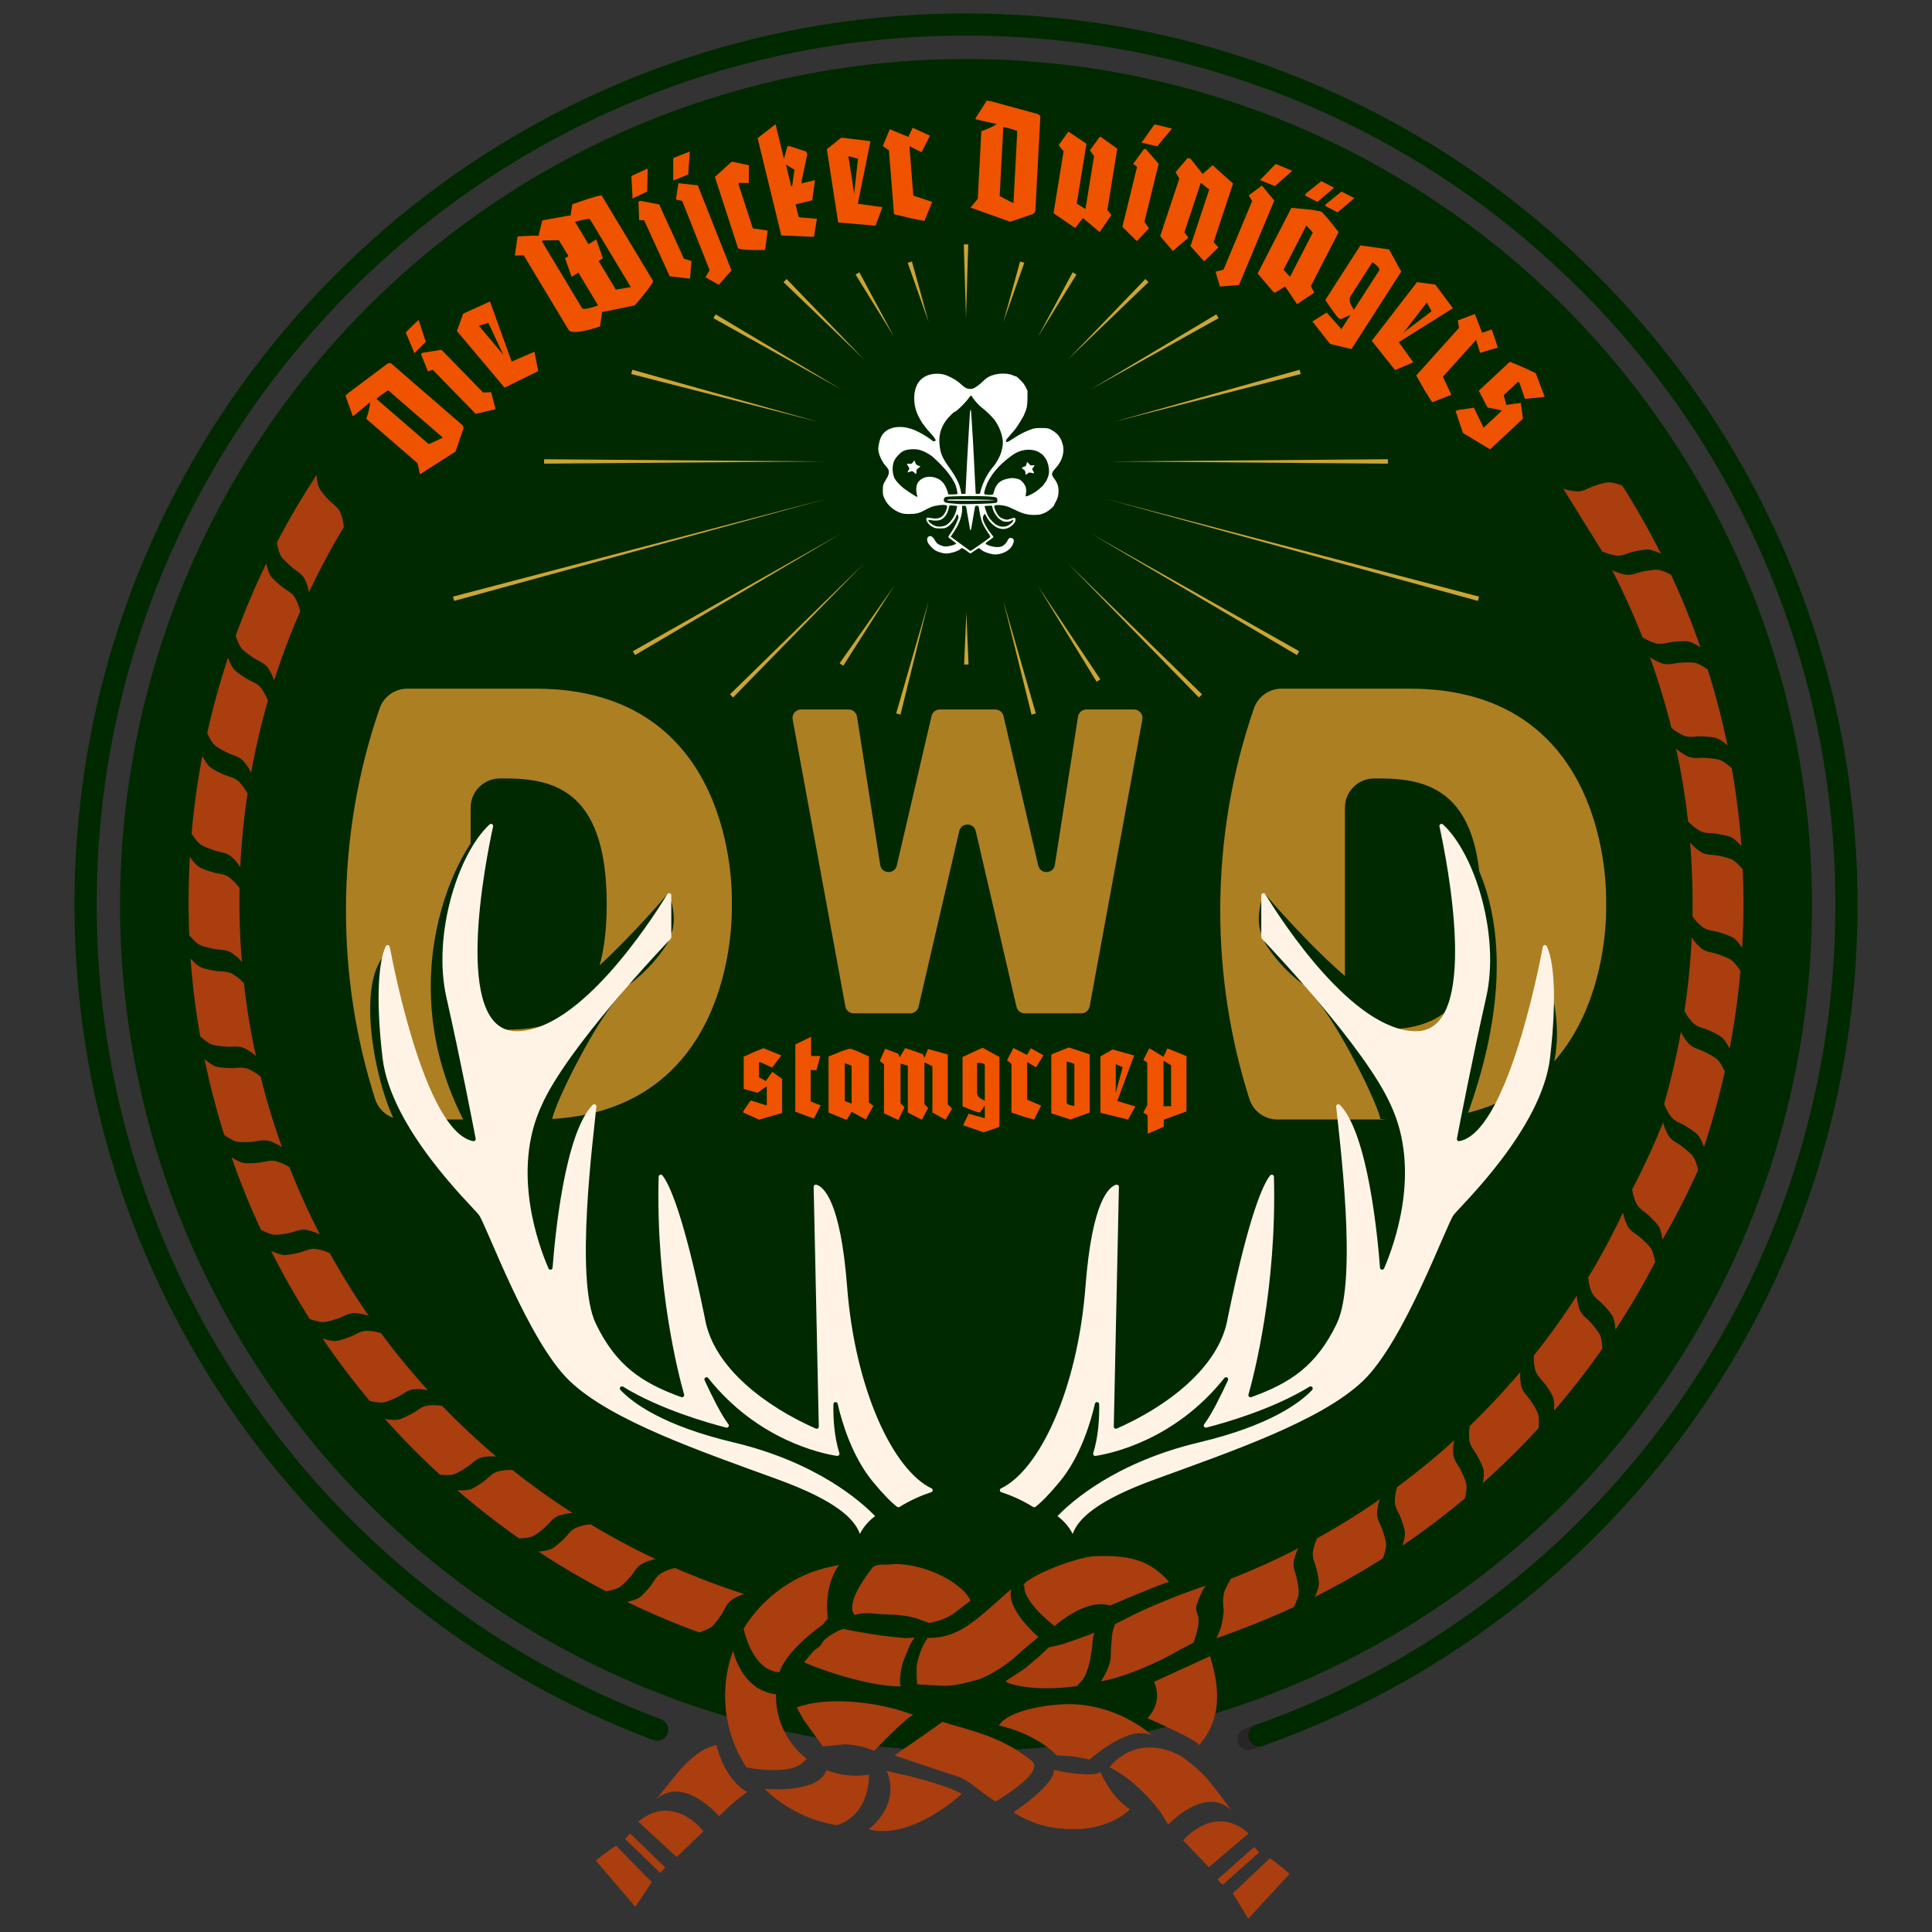 <?xml version="1.0" encoding="utf-8"?>
<!-- Generator: Adobe Illustrator 27.5.0, SVG Export Plug-In . SVG Version: 6.00 Build 0)  -->
<svg version="1.1" id="Laag_1" xmlns="http://www.w3.org/2000/svg" xmlns:xlink="http://www.w3.org/1999/xlink" x="0px" y="0px"
	 viewBox="0 0 870.87 870.87" style="enable-background:new 0 0 870.87 870.87;" xml:space="preserve">
<rect x="0" y="0" width="870.87" height="870.87" fill="#333333" stroke="none"/>
<style type="text/css">
	.st0{fill:#002900;}
	.st1{fill:#292425;}
	.st2{fill:#AA3E0E;}
	.st3{fill:#CDA435;}
	.st4{fill:#AD7F23;}
	.st5{fill:#FFFFFF;}
	.st6{fill:#EF5300;}
	.st7{fill:#FFF3E6;}
</style>
<g>
	<g>
		<circle class="st0" cx="435.44" cy="407.92" r="381.34"/>
	</g>
	<g>
		<path class="st1" d="M562.84,788.9c-2.08,0-4.03-1.31-4.74-3.4c-0.88-2.62,0.52-5.45,3.13-6.34c1.59-0.54,3.17-1.09,4.75-1.64
			c2.6-0.92,5.46,0.45,6.38,3.05c0.92,2.6-0.45,5.46-3.05,6.38c-1.62,0.57-3.25,1.14-4.88,1.69
			C563.91,788.81,563.37,788.9,562.84,788.9z"/>
	</g>
	<g>
		<path class="st0" d="M567.65,787.23c-2.06,0-3.99-1.28-4.71-3.34c-0.92-2.6,0.45-5.46,3.05-6.38
			c37.67-13.31,73.01-32.29,105.05-56.44c31.7-23.89,59.52-52.33,82.7-84.54c48.13-66.89,73.57-145.94,73.57-228.62
			c0-52.9-10.36-104.22-30.79-152.53c-19.74-46.66-47.99-88.57-83.98-124.56s-77.9-64.25-124.56-83.98
			c-48.31-20.43-99.63-30.79-152.53-30.79S331.21,26.41,282.91,46.84c-46.66,19.74-88.57,47.99-124.56,83.98
			s-64.25,77.9-83.98,124.56c-20.43,48.31-30.79,99.63-30.79,152.53c0,81.39,24.71,159.42,71.47,225.68
			c45.73,64.8,108.99,113.7,182.94,141.4c2.59,0.97,3.9,3.85,2.93,6.44c-0.97,2.58-3.85,3.89-6.44,2.93
			c-75.84-28.41-140.71-78.55-187.6-145c-47.95-67.95-73.3-147.99-73.3-231.45c0-54.25,10.63-106.88,31.58-156.43
			c20.24-47.85,49.22-90.83,86.12-127.74c36.91-36.91,79.88-65.88,127.74-86.12C328.56,16.68,381.19,6.05,435.44,6.05
			s106.88,10.63,156.43,31.58c47.86,20.24,90.83,49.22,127.74,86.12c36.91,36.91,65.88,79.88,86.12,127.74
			c20.96,49.55,31.58,102.18,31.58,156.43c0,84.79-26.09,165.86-75.45,234.46c-23.76,33.03-52.29,62.19-84.8,86.68
			c-32.86,24.76-69.11,44.23-107.74,57.88C568.77,787.14,568.21,787.23,567.65,787.23z"/>
	</g>
	<g>
		<path class="st2" d="M435.82,660.85v0.13c-0.05-0.02-0.09-0.04-0.14-0.07C435.73,660.89,435.77,660.87,435.82,660.85z"/>
	</g>
	<g>
		<path class="st2" d="M435.68,660.91c-0.05,0.03-0.1,0.05-0.15,0.07v-0.13C435.58,660.87,435.63,660.9,435.68,660.91z"/>
	</g>
	<g>
		<path class="st2" d="M477.68,513.96h-0.06c-0.01-0.06-0.02-0.13-0.03-0.19L477.68,513.96z"/>
	</g>
	<g>
		<path class="st2" d="M478.44,451.23c-0.04,0-0.09,0-0.13,0"/>
	</g>
	<g>
		<path class="st2" d="M478.3,451.23l-0.11,0.49c0.01-0.16,0.03-0.33,0.04-0.49H478.3z"/>
	</g>
	<g>
		<line class="st2" x1="393.55" y1="451.23" x2="393.55" y2="451.23"/>
	</g>
	<g>
		<path class="st2" d="M198.62,664.76c0,0,3.96,0.41,6-0.23c1.73-0.54,4.68-2.4,6.49-3.66c1.66-1.13,3.22-3.12,5.98-3.9
			c0,0,3.4-0.8,6.57-0.44h0.01c-8.66-7.31-16.87-15.02-24.61-23.07l0.13,0.3c-3.13-0.66-6.59-0.18-6.59-0.18
			c-2.82,0.52-4.57,2.34-6.31,3.31c-1.92,1.08-5.04,2.67-6.81,3.03c-2.1,0.43-6-0.35-6-0.35l-0.02-0.02
			c7.81,8.77,16.1,17.2,24.88,25.23L198.62,664.76L198.62,664.76z"/>
	</g>
	<g>
		<path class="st2" d="M234.34,693.44c0,0,3.97-0.1,5.92-1c1.65-0.76,4.33-2.99,5.96-4.47c1.49-1.35,2.78-3.52,5.41-4.65
			c0,0,3.27-1.24,6.47-1.29l0,0c-9.54-6.13-18.68-12.7-27.41-19.67l0.16,0.29c-3.18-0.25-6.55,0.66-6.55,0.66
			c-2.73,0.89-4.21,2.92-5.83,4.13c-1.76,1.32-4.65,3.3-6.35,3.88c-2.03,0.71-6,0.44-6,0.44l-0.02-0.03
			c8.89,7.68,18.22,14.96,27.97,21.79L234.34,693.44L234.34,693.44z"/>
	</g>
	<g>
		<path class="st2" d="M273.5,717.23c0,0,3.92-0.62,5.74-1.77c1.53-0.96,3.9-3.53,5.33-5.21c1.28-1.55,2.28-3.86,4.74-5.32
			c0,0,3.09-1.66,6.24-2.13h0.01c-10.26-4.82-20.18-10.15-29.74-15.93l0.21,0.28c-3.2,0.16-6.43,1.5-6.43,1.5
			c-2.59,1.24-3.8,3.45-5.23,4.85c-1.58,1.55-4.18,3.87-5.8,4.69c-1.91,0.97-5.88,1.22-5.88,1.22l-0.03-0.03
			c9.82,6.46,20.02,12.45,30.57,17.96L273.5,717.23L273.5,717.23z"/>
	</g>
	<g>
		<path class="st2" d="M315.44,735.7c0,0,3.81-1.14,5.46-2.51c1.39-1.15,3.41-4.02,4.6-5.87c1.08-1.68,1.77-4.11,4.02-5.89
			c0,0,2.84-2.04,5.91-2.9c-10.8-3.46-21.33-7.44-31.57-11.92l0.25,0.24c-3.14,0.57-6.16,2.35-6.16,2.35
			c-2.41,1.55-3.32,3.91-4.56,5.48c-1.37,1.73-3.64,4.38-5.13,5.4c-1.78,1.21-5.67,1.99-5.67,1.99l-0.04-0.03
			c10.57,5.13,21.47,9.74,32.67,13.81L315.44,735.7L315.44,735.7z"/>
	</g>
	<g>
		<path class="st2" d="M583.29,724.15c0,0,1.88-3.49,2.08-5.63c0.16-1.8-0.42-5.23-0.9-7.38c-0.43-1.97-1.66-4.17-1.32-7.02
			c0,0,0.55-3.45,2.11-6.25c-10.08,5.2-20.34,9.83-30.75,13.89l0.34-0.01c-1.82,2.64-3.05,5.91-3.05,5.91
			c-0.69,3.24-0.57,4.81-0.29,7.22c0.25,2.18-0.53,5.73-0.86,7.5c-0.4,2.12-2.32,6.07-2.32,6.07c11.1-3.85,24.07-9.01,34.86-14.04
			L583.29,724.15L583.29,724.15z"/>
	</g>
	<g>
		<path class="st2" d="M623.47,702.12c0,0,1.41-3.71,1.33-5.85c-0.07-1.82-1.12-5.15-1.85-7.22c-0.68-1.89-2.2-3.9-2.24-6.76
			c0,0,0.11-3.5,1.28-6.48c-9.31,6.48-18.87,12.39-28.67,17.79l0.33-0.06c-1.45,2.86-1.89,6.31-1.89,6.31
			c-0.22,2.86,1.08,5.02,1.58,6.96c0.54,2.13,1.26,5.55,1.16,7.36c-0.11,2.14-1.88,5.7-1.88,5.7l-0.04,0.01
			c10.5-5.27,20.79-11.09,30.84-17.48L623.47,702.12L623.47,702.12z"/>
	</g>
	<g>
		<path class="st2" d="M660.43,675.07c0,0,0.92-3.86,0.56-5.98c-0.31-1.78-1.77-4.95-2.78-6.91c-0.92-1.78-2.67-3.59-3.1-6.44
			c0,0-0.35-3.47,0.43-6.57c-8.39,7.63-17.1,14.76-26.1,21.37l0.33-0.1c-1.07,3.02-1.05,6.51-1.05,6.51
			c0.15,2.86,1.73,4.83,2.46,6.69c0.82,2.05,1.99,5.35,2.11,7.15c0.17,2.13-1.12,5.9-1.12,5.9l-0.03,0.02
			c9.73-6.6,19.17-13.72,28.29-21.37V675.07L660.43,675.07z"/>
	</g>
	<g>
		<path class="st2" d="M693.53,643.41c0,0,0.41-3.95-0.22-6c-0.53-1.73-2.4-4.68-3.66-6.49c-1.13-1.64-3.12-3.21-3.89-5.96
			c0,0-0.81-3.4-0.45-6.57c-7.3,8.65-15.01,16.85-23.07,24.6l0.31-0.14c-0.67,3.12-0.19,6.58-0.19,6.58
			c0.52,2.82,2.33,4.56,3.32,6.31c1.07,1.93,2.65,5.03,3.03,6.8c0.45,2.1-0.34,5.99-0.34,5.99l-0.04,0.03
			c8.78-7.81,17.21-16.1,25.26-24.87L693.53,643.41L693.53,643.41z"/>
	</g>
	<g>
		<path class="st2" d="M722.23,607.71c0,0-0.11-3.97-1.01-5.93c-0.76-1.64-3.01-4.32-4.47-5.95c-1.35-1.47-3.52-2.77-4.66-5.41
			c0,0-1.23-3.27-1.3-6.46c-6.11,9.53-12.69,18.67-19.67,27.39l0.29-0.18c-0.25,3.19,0.67,6.57,0.67,6.57
			c0.88,2.71,2.92,4.21,4.12,5.81c1.32,1.77,3.29,4.65,3.88,6.36c0.72,2.02,0.45,5.99,0.45,5.99l-0.03,0.03
			c7.68-8.9,14.96-18.22,21.79-27.97L722.23,607.71L722.23,607.71z"/>
	</g>
	<g>
		<path class="st2" d="M746.01,568.57c0,0-0.63-3.93-1.77-5.73c-0.95-1.54-3.52-3.89-5.21-5.33c-1.53-1.28-3.84-2.29-5.31-4.75
			c0,0-1.64-3.07-2.12-6.23l0,0c-4.84,10.25-10.16,20.16-15.94,29.72l0.27-0.21c0.16,3.2,1.52,6.41,1.52,6.41
			c1.22,2.59,3.44,3.8,4.83,5.23c1.55,1.58,3.88,4.18,4.69,5.79c0.99,1.91,1.22,5.88,1.22,5.88l-0.02,0.03
			c6.46-9.8,12.46-20,17.95-30.57L746.01,568.57L746.01,568.57z"/>
	</g>
	<g>
		<path class="st2" d="M765.38,527.06c0,0-0.87-3.88-2.12-5.63c-1.05-1.47-3.75-3.69-5.52-5c-1.6-1.21-3.97-2.07-5.57-4.43
			c0,0-1.85-2.97-2.51-6.11c-4.19,10.52-8.94,20.74-14.14,30.62l0.25-0.22c0.35,3.17,1.89,6.3,1.89,6.3
			c1.38,2.51,3.66,3.59,5.15,4.94c1.64,1.5,4.11,3.95,5.02,5.51c1.08,1.86,1.56,5.8,1.56,5.8l-0.03,0.02
			c5.88-10.16,11.26-20.7,16.13-31.56L765.38,527.06L765.38,527.06z"/>
	</g>
	<g>
		<path class="st2" d="M777.33,482.7c0,0-1.61-3.63-3.2-5.09c-1.33-1.23-4.41-2.85-6.4-3.79c-1.82-0.87-4.32-1.22-6.38-3.22
			c0,0-2.4-2.54-3.66-5.48l0,0c-2.01,11.16-4.59,22.11-7.67,32.83l0.18-0.27c0.99,3.04,3.13,5.81,3.13,5.81
			c1.86,2.18,4.3,2.78,6.03,3.8c1.9,1.13,4.82,3.03,6.03,4.38c1.44,1.6,2.71,5.36,2.71,5.36l-0.03,0.05
			c3.7-11.16,6.86-22.54,9.44-34.18L777.33,482.7L777.33,482.7z"/>
	</g>
	<g>
		<path class="st2" d="M784.34,437.43c0,0-2.09-3.39-3.84-4.62c-1.48-1.05-4.75-2.24-6.86-2.92c-1.9-0.61-4.43-0.65-6.72-2.36
			c0,0-2.71-2.21-4.36-4.95c-0.53,11.32-1.66,22.52-3.33,33.56l0.16-0.29c1.37,2.88,3.86,5.34,3.86,5.34
			c2.13,1.92,4.64,2.19,6.48,2.98c2.02,0.87,5.17,2.38,6.54,3.55c1.62,1.41,3.39,4.98,3.39,4.98l-0.02,0.02
			c2.22-11.53,3.86-23.24,4.88-35.09L784.34,437.43L784.34,437.43z"/>
	</g>
	<g>
		<path class="st2" d="M785.36,391.65c0,0-2.51-3.08-4.41-4.09c-1.59-0.83-5-1.6-7.18-1.99c-1.99-0.36-4.48-0.06-6.99-1.45
			c0,0-2.97-1.85-4.96-4.35c0.95,11.29,1.29,22.54,1.08,33.71l0.1-0.32c1.74,2.68,4.53,4.8,4.53,4.8c2.37,1.63,4.88,1.57,6.82,2.11
			c2.12,0.6,5.45,1.68,6.96,2.67c1.79,1.17,3.99,4.48,3.99,4.48l-0.01,0.04c0.69-11.73,0.77-23.56,0.26-35.44L785.36,391.65
			L785.36,391.65z"/>
	</g>
	<g>
		<path class="st2" d="M780.39,346.11c0,0-2.89-2.73-4.89-3.47c-1.7-0.63-5.17-0.93-7.39-1.04c-1.99-0.1-4.45,0.52-7.11-0.53
			c0,0-3.18-1.43-5.48-3.66c2.42,11.07,4.22,22.17,5.47,33.27l0.07-0.33c2.09,2.43,5.12,4.16,5.12,4.16
			c2.55,1.31,5.03,0.92,7.03,1.22c2.17,0.3,5.61,0.95,7.25,1.74c1.93,0.93,4.54,3.93,4.54,3.93l-0.01,0.04
			c-0.85-11.72-2.31-23.45-4.37-35.17L780.39,346.11L780.39,346.11z"/>
	</g>
	<g>
		<path class="st2" d="M769.52,301.63c0,0-3.22-2.34-5.31-2.81c-1.76-0.39-5.25-0.25-7.45-0.06c-2,0.16-4.33,1.1-7.13,0.39
			c0,0-3.33-1.01-5.91-2.92c3.84,10.67,7.1,21.44,9.78,32.28l0.02-0.33c2.38,2.14,5.61,3.46,5.61,3.46c2.7,0.96,5.12,0.25,7.12,0.28
			c2.2,0.03,5.7,0.22,7.41,0.78c2.04,0.67,5.02,3.29,5.02,3.29v0.05c-2.35-11.5-5.34-22.96-8.91-34.3L769.52,301.63L769.52,301.63z"
			/>
	</g>
	<g>
		<path class="st2" d="M752.94,258.93c0,0-3.49-1.89-5.63-2.09c-1.81-0.17-5.25,0.43-7.4,0.9c-1.96,0.42-4.16,1.66-7.02,1.32
			c0,0-3.44-0.56-6.24-2.11c5.19,10.07,9.82,20.32,13.89,30.73v-0.34c2.63,1.81,6.01,2.69,6.01,2.69c2.8,0.6,5.11-0.41,7.1-0.65
			c2.19-0.26,5.67-0.53,7.47-0.19c2.1,0.4,5.4,2.61,5.4,2.61v0.05c-3.85-11.1-8.28-22.06-13.32-32.85L752.94,258.93L752.94,258.93z"
			/>
	</g>
	<g>
		<path class="st2" d="M722.4,248.89l-0.06-0.34c2.85,1.46,6.32,1.89,6.32,1.89c2.85,0.22,5.01-1.08,6.95-1.57
			c2.15-0.55,5.56-1.27,7.37-1.16c2.15,0.12,5.7,1.88,5.7,1.88l0.01,0.04c-5.27-10.5-11.09-20.78-17.49-30.82l-0.27-0.05l0,0
			c0,0-3.71-1.42-5.85-1.33c-1.8,0.07-5.14,1.11-7.21,1.85c-1.9,0.68-3.93,2.18-6.78,2.23c0,0-3.5-0.1-6.48-1.28"/>
	</g>
	<g>
		<path class="st2" d="M124.86,244.88c0,0,0.63,3.92,1.77,5.74c0.97,1.53,3.54,3.89,5.21,5.32c1.53,1.3,3.84,2.29,5.32,4.76
			c0,0,1.65,3.08,2.12,6.23c4.83-10.25,10.15-20.16,15.94-29.72l-0.27,0.21c-0.16-3.19-1.52-6.41-1.52-6.41
			c-1.23-2.58-3.43-3.8-4.85-5.24c-1.53-1.57-3.86-4.17-4.68-5.79c-0.97-1.92-1.22-5.88-1.22-5.88l0.03-0.03
			c-6.45,9.81-12.46,20-17.95,30.56L124.86,244.88L124.86,244.88z"/>
	</g>
	<g>
		<path class="st2" d="M106.38,286.79c0,0,1.13,3.81,2.51,5.45c1.16,1.39,4.02,3.4,5.86,4.6c1.69,1.08,4.12,1.77,5.89,4.01
			c0,0,2.05,2.84,2.92,5.91c3.45-10.79,7.44-21.32,11.91-31.55l-0.23,0.25c-0.57-3.15-2.34-6.16-2.34-6.16
			c-1.56-2.41-3.91-3.32-5.49-4.56c-1.73-1.36-4.38-3.64-5.41-5.13c-1.21-1.77-1.97-5.67-1.97-5.67l0.02-0.03
			c-5.12,10.57-9.73,21.46-13.81,32.64L106.38,286.79L106.38,286.79z"/>
	</g>
	<g>
		<path class="st2" d="M93.54,330.74c0,0,1.61,3.63,3.2,5.09c1.33,1.22,4.42,2.85,6.42,3.79c1.81,0.85,4.31,1.21,6.36,3.21
			c0,0,2.4,2.54,3.67,5.48c2.01-11.15,4.58-22.11,7.69-32.83l-0.2,0.27c-0.99-3.04-3.13-5.8-3.13-5.8c-1.86-2.18-4.3-2.78-6.03-3.81
			c-1.89-1.13-4.82-3.04-6.02-4.39c-1.43-1.59-2.7-5.36-2.7-5.36l0.02-0.03c-3.69,11.15-6.85,22.54-9.43,34.16L93.54,330.74
			L93.54,330.74z"/>
	</g>
	<g>
		<path class="st2" d="M86.54,376c0,0,2.08,3.39,3.83,4.62c1.48,1.04,4.76,2.25,6.86,2.92c1.91,0.62,4.42,0.64,6.73,2.36
			c0,0,2.71,2.21,4.35,4.95c0.53-11.32,1.66-22.51,3.33-33.55l-0.15,0.3c-1.39-2.88-3.86-5.35-3.86-5.35
			c-2.14-1.92-4.63-2.19-6.49-2.98c-2.02-0.87-5.17-2.38-6.54-3.56c-1.64-1.4-3.38-4.96-3.38-4.96l0.01-0.05
			c-2.21,11.53-3.85,23.25-4.88,35.1L86.54,376L86.54,376z"/>
	</g>
	<g>
		<path class="st2" d="M85.52,421.78c0,0,2.5,3.09,4.4,4.08c1.6,0.84,5.01,1.6,7.19,2c1.97,0.36,4.48,0.06,6.98,1.46
			c0,0,2.97,1.83,4.96,4.33c-0.94-11.28-1.29-22.54-1.07-33.7l-0.12,0.31c-1.74-2.68-4.52-4.8-4.52-4.8
			c-2.37-1.62-4.88-1.56-6.82-2.11c-2.12-0.6-5.45-1.69-6.95-2.67c-1.79-1.18-4-4.48-4-4.48l0.02-0.04
			c-0.68,11.73-0.78,23.55-0.26,35.44L85.52,421.78L85.52,421.78z"/>
	</g>
	<g>
		<path class="st2" d="M90.48,467.3c0,0,2.89,2.73,4.89,3.48c1.7,0.62,5.18,0.94,7.38,1.05c2.01,0.1,4.46-0.52,7.11,0.53
			c0,0,3.19,1.45,5.5,3.66c-2.42-11.06-4.23-22.17-5.46-33.26l-0.09,0.32c-2.08-2.43-5.11-4.15-5.11-4.15
			c-2.55-1.3-5.05-0.92-7.03-1.21c-2.18-0.32-5.62-0.96-7.24-1.75c-1.94-0.93-4.55-3.92-4.55-3.92l0.01-0.04
			c0.85,11.71,2.3,23.45,4.36,35.17L90.48,467.3L90.48,467.3z"/>
	</g>
	<g>
		<path class="st2" d="M101.35,511.79c0,0,3.21,2.32,5.3,2.8c1.77,0.4,5.26,0.25,7.45,0.07c2.01-0.17,4.34-1.1,7.12-0.4
			c0,0,3.34,1.01,5.92,2.9c-3.84-10.65-7.09-21.42-9.76-32.27l-0.04,0.34c-2.37-2.14-5.61-3.46-5.61-3.46
			c-2.7-0.96-5.12-0.25-7.12-0.29c-2.21-0.02-5.7-0.21-7.42-0.78c-2.04-0.67-5.01-3.29-5.01-3.29v-0.06
			c2.37,11.51,5.34,22.95,8.92,34.3L101.35,511.79L101.35,511.79z"/>
	</g>
	<g>
		<path class="st2" d="M117.92,554.48c0,0,3.49,1.89,5.63,2.08c1.81,0.17,5.25-0.42,7.4-0.89c1.96-0.42,4.17-1.66,7.01-1.32
			c0,0,3.45,0.56,6.25,2.11c-5.2-10.07-9.82-20.32-13.89-30.72l0.01,0.33c-2.63-1.81-6.01-2.69-6.01-2.69
			c-2.81-0.6-5.11,0.42-7.11,0.65c-2.19,0.26-5.67,0.53-7.45,0.19c-2.11-0.39-5.41-2.61-5.41-2.61v-0.05
			c3.85,11.1,8.29,22.06,13.32,32.85L117.92,554.48L117.92,554.48z"/>
	</g>
	<g>
		<path class="st2" d="M139.93,594.64c0,0,3.72,1.41,5.86,1.32c1.8-0.07,5.14-1.1,7.21-1.85c1.89-0.68,3.91-2.18,6.78-2.23
			c0,0,3.49,0.11,6.46,1.28c-6.46-9.31-12.38-18.87-17.78-28.65l0.06,0.34c-2.86-1.46-6.32-1.89-6.32-1.89
			c-2.85-0.24-5.01,1.09-6.96,1.57c-2.13,0.55-5.55,1.26-7.36,1.17c-2.14-0.12-5.7-1.9-5.7-1.9l-0.02-0.04
			c5.28,10.5,11.1,20.79,17.49,30.83L139.93,594.64L139.93,594.64z"/>
	</g>
	<g>
		<path class="st2" d="M167,631.57c0,0,3.87,0.92,5.98,0.57c1.78-0.32,4.96-1.77,6.91-2.78c1.78-0.92,3.59-2.67,6.43-3.1
			c0,0,3.47-0.35,6.57,0.42c-7.62-8.37-14.75-17.09-21.37-26.07l0.1,0.31c-3.02-1.06-6.51-1.04-6.51-1.04
			c-2.86,0.13-4.83,1.71-6.69,2.46c-2.05,0.82-5.34,1.98-7.15,2.12c-2.14,0.15-5.9-1.13-5.9-1.13l-0.02-0.05
			c6.6,9.72,13.73,19.16,21.38,28.28H167L167,631.57z"/>
	</g>
	<g>
		<path class="st2" d="M277.66,831.93c-5.56,3.66-9.09,6.76-9.09,6.76l17.8,20.84l7.43-11.12L277.66,831.93L277.66,831.93z"/>
	</g>
	<g>
		<path class="st2" d="M287.69,821.14c16.15-13.26,29.38,4.33,29.38,4.33L305,837.08L287.69,821.14L287.69,821.14z"/>
	</g>
	<g>
		<path class="st2" d="M572.46,837.59c5.41,3.87,8.81,7.11,8.81,7.11l-18.59,20.13l-7-11.39L572.46,837.59L572.46,837.59z"/>
	</g>
	<g>
		<path class="st2" d="M562.84,826.43c-15.62-13.87-29.52,3.18-29.52,3.18l11.6,12.07L562.84,826.43L562.84,826.43z"/>
	</g>
	<g>
		<path class="st2" d="M532.64,791.71c-21.16-11.37-32.5,4.93-32.5,4.93c13.15,6.37,23.3,20.66,23.3,20.66l3.29,5.47l-0.22-0.22
			c0,0,16.53-17.87,28.44-6.66l0.1,0.06c-5-6.74-9.43-12.61-11.94-15.31C541.01,798.37,537.36,795.18,532.64,791.71L532.64,791.71z"
			/>
	</g>
	<g>
		<path class="st2" d="M540.41,786.8c12.85-14.57,7.36-31.89,5.06-40.27l-25.28,11.55c0.43,1.15,4.18,8.37-2.89,16.46
			C517.3,774.54,541.83,785.2,540.41,786.8L540.41,786.8z"/>
	</g>
	<g>
		<path class="st2" d="M391.93,799.9c-2.21,0.38-4.49,0.56-6.83,0.52c-4.4-0.1-8.62-0.97-12.5-2.49l-0.15,0.01
			c-3.38,10.76-27.9,8.41-27.9,8.41c8.71,8.37,20.45,14.66,33.05,16.42l-0.14-0.19c0,0,13.92-2.91,14.3-22.83L391.93,799.9
			L391.93,799.9z"/>
	</g>
	<g>
		<path class="st2" d="M491.16,793.16c0,0.14,17.04-15.86,27.87-10.97l-2.45-2.17c-9.77-7.24-21.59-11.52-33.22-11.84
			c-10.53-0.29-28.94,2.75-33.11,9.6c0,0,15.79,3.11,25.75,13.21C476.9,791.89,481.06,790.7,491.16,793.16L491.16,793.16z"/>
	</g>
	<g>
		<path class="st2" d="M336.82,807.73c-4.85,3.57-7.98,6.42-7.98,6.42l-4.93,4.73l0.22-0.21c0,0-15.83-18.5-28.16-7.76l-0.11,0.06
			c5.28-6.52,9.88-12.52,12.49-15.13c2.8-2.8,5.88-5.66,10.84-8.23l-1.42,0.91c1.77-0.88,3.5-1.53,5.17-2.02
			C322.94,786.5,326.19,801.98,336.82,807.73L336.82,807.73z"/>
	</g>
	<g>
		<path class="st2" d="M465.03,793.68c-14.85-11.86-29.26-13.87-40.17-17.54l-21.67,15.17l25.88,8.64
			c7.79,2.01,9.82,5.77,19.63,12.12C448.7,812.07,471.58,798.92,465.03,793.68L465.03,793.68z"/>
	</g>
	<g>
		<path class="st2" d="M509.36,815.52c-8.37,8.37-22.24,8.95-22.24,8.95c-9.82,0.29-19.06-0.58-30.33-7.51
			c0,0,19.06-12.7,18.19-19.19c4.34,1.14,17.62,3.31,21.09,1.01C496.07,798.79,500.69,810.18,509.36,815.52L509.36,815.52z"/>
	</g>
	<g>
		<path class="st2" d="M399.31,798.62c0.13-0.09,0.27-0.2,0.41-0.29l10.51,2.35c19.55,5,23.24,7.96,23.24,7.96
			s-22.29,21.02-41.9,15.95c0,0,14.65-10.7,8.15-26.27L399.31,798.62z"/>
	</g>
	<g>
		<path class="st2" d="M537.95,740.46c0,0,0.91-2.25,1.44-4.33c0.45-1.75,1-4.15,0.87-6.35c-0.12-2-1.64-3.58-0.87-6.35
			c0,0,2.08-6.14,4.04-8.66c-10.75,3.56-26.31,9.71-36.22,15.01c-2.33,1.12-4.6,2.3-4.6,2.3c-1.03,2.67-1.43,4.83-1.51,6.83
			c-0.08,2.12-0.46,5.4-0.43,7.65c0.05,4.75-4.4,11.32-4.4,11.32c11.56-2.09,26.23-8.75,35.98-14.44L537.95,740.46L537.95,740.46z"
			/>
	</g>
	<g>
		<path class="st2" d="M475.28,732.96c9.82-8.08,18.48-11.27,25.13-9.24c22.86-9.8,26.56-10.69,26.56-10.69
			c-8.95-10.1-18.19-12.13-33.79-11.54c-7.02,0.25-28.55,8.17-31.89,12.97L475.28,732.96z"/>
	</g>
	<g>
		<path class="st2" d="M475.28,732.96c0,0-18.06-14.04-12.42-20.21L475.28,732.96z"/>
	</g>
	<g>
		<path class="st2" d="M357.73,796.8c2.55-0.73,4.97-2.94,5.85-3.93l0.14,0.01c-8.67-6.73-14.16-17.34-13.94-29.15
			c-15.79-1.89-19.35-19.72-19.35-19.72l0.04,0.02c-2.22,6.01-3.48,12.49-3.61,19.27c-0.24,12.31,3.33,23.82,9.62,33.4l0.17-0.02
			C336.65,796.68,348.82,799.36,357.73,796.8L357.73,796.8z"/>
	</g>
	<g>
		<path class="st2" d="M335.24,734.28c0,0,3.72,18.95,16.13,19.48c2.38-7.7,13-16.88,19.44-21.4l2.37-2.85
			c-2.02-15.63,5.08-24.15,5.08-24.15l-6.96,1.59c-15.02,4.02-28.47,14.33-36.24,27.44L335.24,734.28L335.24,734.28z"/>
	</g>
	<g>
		<path class="st2" d="M392.67,707.37c1.78-2.85,5.5-1.86,8.13-2.16c13.6-1.54,32.78,7.56,36.67,16.3l-6.09,4.66
			c-5.28,4.5-12.59,5.38-12.59,5.38l-3.45-1.23c-4.27-1.9-10.57-2.51-15.54-2.6c-4.83-0.1-10.21-1.34-14.45,0.29
			c-5.1-5.3,7.34-20.57,7.34-20.57L392.67,707.37L392.67,707.37z"/>
	</g>
	<g>
		<path class="st2" d="M453.53,757.63c-1.79,0.73,11.24,5.41,32.01,2.38l0.14-0.23c0,0,2.82-2.8,3.62-4.8
			c0.68-1.68,2.1-5.69,2.27-7.88c0.16-2,0.79-3.3,0.84-6.05c0,0,0.05-2.73,0.96-5.17c-2.32,1.19-14.69,5.34-14.69,5.34
			c-3.4,0.83-5.71,1.27-5.71,1.27c-1.91,1.41-3.36,3.2-4.91,4.47c-1.03,0.85-3.41,2.94-6.05,5.05
			C460.64,753.11,454.31,756.96,453.53,757.63L453.53,757.63z"/>
	</g>
	<g>
		<path class="st2" d="M406.38,760.1c0,0-1.71-0.05,0.15-8.96c0.55-2.59,1.56-4.27,2.31-6.35c0.7-1.88,1.67-4.41,3.48-6.63
			c0,0-2.81,1.53,0,0l-4.2,0.23c-11.3-0.99-17.14-2-28.11-4.11c-2.89-0.07,0,0,0,0c-3.48,1.09-8.5,4.36-9.35,6.17
			c-0.96,2-2.89,2.64-4.12,3.97c-0.92,0.98-4.08,4.9-4.08,4.9l-0.04-0.02C373.86,754.38,394.83,760.53,406.38,760.1L406.38,760.1z"
			/>
	</g>
	<g>
		<path class="st2" d="M468.06,737.87c0,0-15.03-12.71-12.13-21.66c-16.75,14.73-23.54,22.09-37.41,22.09
			c-3.45,0.57-0.42,0.14-0.42,0.14c-1.71,2.3-2.85,5.01-3.47,6.93c-0.67,2.09-1.4,4.54-1.44,6.35c-0.14,5.91,0.3,7.51,0.3,7.51
			c15.15,0.87,14.14,1.45,28-2.31c0,0,9.53-3.47,18.78-12.42C461.9,742.93,466.53,739.44,468.06,737.87L468.06,737.87z"/>
	</g>
	<g>
		<path class="st2" d="M411.88,773.09c-16.93-6.51-39.96-8.37-52.76-3.41l3.23,5.73l8.57,11.83l9.84-0.98c0.31,0,7.73,0.25,13.22,3
			C393.97,789.26,410.13,772.42,411.88,773.09L411.88,773.09z"/>
	</g>
	<g>
		<polygon class="st2" points="567.65,834.95 565.33,832.55 548.8,847.19 551.14,849.59 567.65,834.95 		"/>
	</g>
	<g>
		<polygon class="st2" points="297.65,844.28 299.88,841.78 284.01,826.44 281.78,828.94 297.65,844.28 		"/>
	</g>
	<g>
		<polygon class="st3" points="434.59,299.54 435.59,275.98 436.59,299.54 434.59,299.54 		"/>
	</g>
	<g>
		<path class="st4" d="M241.37,310.42h-57.79c-5.64,0-10.64,3.59-12.47,8.92c-9.84,28.55-15.17,59.2-15.17,91.09
			c0,29.64,4.61,58.21,13.16,85.01c1.74,5.46,6.82,9.17,12.56,9.17h59.72c89.61,0,88.68-90.51,88.5-96.76
			c-0.01-0.23-0.01-0.45,0-0.68C330.05,400.93,330.98,310.42,241.37,310.42z M212.14,450.96v-86.88c0-7.19,5.76-13.07,12.95-13.17
			c22.48-0.33,48.39,3.18,48.39,56.61s-25.92,56.94-48.39,56.61C217.91,464.03,212.14,458.15,212.14,450.96z"/>
	</g>
	<g>
		<path class="st4" d="M514.93,324.31l-23.76,129.34c-0.33,1.81-1.91,3.13-3.76,3.13h-25.51c-1.78,0-3.32-1.23-3.72-2.96
			l-18.35-79.19c-0.91-3.94-6.53-3.94-7.44,0l-18.35,79.19c-0.4,1.73-1.94,2.96-3.72,2.96h-25.51c-1.84,0-3.42-1.32-3.76-3.13
			L357.3,324.31c-0.43-2.35,1.37-4.51,3.76-4.51h21.47c1.88,0,3.48,1.37,3.77,3.23l10.46,66.83c0.65,4.15,6.54,4.36,7.49,0.27
			l15.65-67.37c0.4-1.73,1.94-2.95,3.72-2.95h25c1.78,0,3.32,1.22,3.72,2.95l15.65,67.37c0.95,4.09,6.84,3.87,7.49-0.27l10.45-66.82
			c0.29-1.86,1.89-3.23,3.77-3.23h21.47C513.56,319.8,515.36,321.97,514.93,324.31z"/>
	</g>
	<g>
		<path class="st4" d="M635.47,310.42h-57.79c-5.64,0-10.64,3.59-12.47,8.92c-9.84,28.55-15.17,59.2-15.17,91.09
			c0,29.64,4.61,58.21,13.16,85.01c1.74,5.46,6.82,9.17,12.56,9.17h59.72c89.61,0,88.68-90.51,88.5-96.76
			c-0.01-0.23-0.01-0.45,0-0.68C724.14,400.93,725.07,310.42,635.47,310.42z M606.24,450.96v-86.88c0-7.19,5.76-13.07,12.95-13.17
			c22.48-0.33,48.39,3.18,48.39,56.61s-25.92,56.94-48.39,56.61C612,464.03,606.24,458.15,606.24,450.96z"/>
	</g>
	<g>
		<polygon class="st3" points="435.44,143.19 434.44,110.16 436.44,110.16 435.44,143.19 		"/>
	</g>
	<g>
		<polygon class="st3" points="418.66,145.4 409.16,118.47 411.07,117.87 418.66,145.4 		"/>
	</g>
	<g>
		<polygon class="st3" points="403.03,151.87 385.65,123.76 387.38,122.76 403.03,151.87 		"/>
	</g>
	<g>
		<polygon class="st3" points="370.63,208 245.26,209 245.26,207 370.63,208 		"/>
	</g>
	<g>
		<polygon class="st3" points="372.83,224.77 204.7,270.86 204.18,268.93 372.83,224.77 		"/>
	</g>
	<g>
		<polygon class="st3" points="379.31,240.4 286.26,295.28 285.26,293.55 379.31,240.4 		"/>
	</g>
	<g>
		<polygon class="st3" points="389.61,253.83 330.44,314.41 329.03,312.99 389.61,253.83 		"/>
	</g>
	<g>
		<polygon class="st3" points="403.03,264.13 380.12,300.1 378.46,298.98 403.03,264.13 		"/>
	</g>
	<g>
		<polygon class="st3" points="418.66,270.6 405.9,322.11 403.96,321.59 418.66,270.6 		"/>
	</g>
	<g>
		<polygon class="st3" points="452.21,270.6 466.91,321.59 464.98,322.11 452.21,270.6 		"/>
	</g>
	<g>
		<polygon class="st3" points="467.84,264.13 496,306.23 494.32,307.31 467.84,264.13 		"/>
	</g>
	<g>
		<polygon class="st3" points="481.27,253.83 541.84,312.99 540.43,314.41 481.27,253.83 		"/>
	</g>
	<g>
		<polygon class="st3" points="491.57,240.4 585.62,293.55 584.62,295.28 491.57,240.4 		"/>
	</g>
	<g>
		<polygon class="st3" points="498.04,224.77 666.69,268.93 666.17,270.86 498.04,224.77 		"/>
	</g>
	<g>
		<polygon class="st3" points="500.25,208 625.61,207 625.61,209 500.25,208 		"/>
	</g>
	<g>
		<polygon class="st3" points="481.27,162.17 516.29,125.77 517.7,127.18 481.27,162.17 		"/>
	</g>
	<g>
		<polygon class="st3" points="467.84,151.87 483.49,122.76 485.22,123.76 467.84,151.87 		"/>
	</g>
	<g>
		<polygon class="st3" points="452.21,145.4 459.81,117.87 461.71,118.47 452.21,145.4 		"/>
	</g>
	<g>
		<polygon class="st3" points="501.88,190.2 585.82,166.67 586.33,168.6 501.88,190.2 		"/>
	</g>
	<g>
		<polygon class="st3" points="491.57,175.59 548.28,141.7 549.28,143.43 491.57,175.59 		"/>
	</g>
	<g>
		<polygon class="st3" points="368.97,190.2 284.52,168.6 285.04,166.67 368.97,190.2 		"/>
	</g>
	<g>
		<polygon class="st3" points="379.29,175.59 321.58,143.43 322.58,141.7 379.29,175.59 		"/>
	</g>
	<g>
		<polygon class="st3" points="389.61,162.17 353.17,127.18 354.58,125.77 389.61,162.17 		"/>
	</g>
	<g>
		<path class="st5" d="M413.91,209.89c-0.86-0.37-1.08-0.59-1.31-1.35c-0.19-0.65-0.35-0.93-0.53-0.87
			c-0.11,0.04-0.23,0.17-0.37,0.45c-0.46,0.85-0.88,1.08-1.92,0.94c-0.52-0.08-0.96-0.05-0.96,0.04c0,0.1,0.25,0.59,0.57,1.12
			l0.56,0.96l-0.47,0.84c-0.25,0.45-0.4,0.85-0.35,0.9c0.05,0.05,0.47-0.07,0.94-0.25c0.98-0.41,1.41-0.33,2.13,0.44
			c0.73,0.78,0.88,0.71,0.88-0.44c0-0.93,0.09-1.07,0.94-1.68l0.9-0.69L413.91,209.89z M413.91,209.89
			c-0.86-0.37-1.08-0.59-1.31-1.35c-0.19-0.65-0.35-0.93-0.53-0.87c-0.11,0.04-0.23,0.17-0.37,0.45c-0.46,0.85-0.88,1.08-1.92,0.94
			c-0.52-0.08-0.96-0.05-0.96,0.04c0,0.1,0.25,0.59,0.57,1.12l0.56,0.96l-0.47,0.84c-0.25,0.45-0.4,0.85-0.35,0.9
			c0.05,0.05,0.47-0.07,0.94-0.25c0.98-0.41,1.41-0.33,2.13,0.44c0.73,0.78,0.88,0.71,0.88-0.44c0-0.93,0.09-1.07,0.94-1.68
			l0.9-0.69L413.91,209.89z M413.91,209.89c-0.86-0.37-1.08-0.59-1.31-1.35c-0.19-0.65-0.35-0.93-0.53-0.87
			c-0.11,0.04-0.23,0.17-0.37,0.45c-0.46,0.85-0.88,1.08-1.92,0.94c-0.52-0.08-0.96-0.05-0.96,0.04c0,0.1,0.25,0.59,0.57,1.12
			l0.56,0.96l-0.47,0.84c-0.25,0.45-0.4,0.85-0.35,0.9c0.05,0.05,0.47-0.07,0.94-0.25c0.98-0.41,1.41-0.33,2.13,0.44
			c0.73,0.78,0.88,0.71,0.88-0.44c0-0.93,0.09-1.07,0.94-1.68l0.9-0.69L413.91,209.89z M430.74,225.11c-1.98,0-3.36,0.03-3.5,0.09
			c-0.16,0.07-0.24,0.23-0.16,0.36c0.19,0.31,21.07,0.19,21.07-0.12C448.15,225.26,436.7,225.08,430.74,225.11z M430.74,225.11
			c-1.98,0-3.36,0.03-3.5,0.09c-0.16,0.07-0.24,0.23-0.16,0.36c0.19,0.31,21.07,0.19,21.07-0.12
			C448.15,225.26,436.7,225.08,430.74,225.11z M413.91,209.89c-0.86-0.37-1.08-0.59-1.31-1.35c-0.19-0.65-0.35-0.93-0.53-0.87
			c-0.11,0.04-0.23,0.17-0.37,0.45c-0.46,0.85-0.88,1.08-1.92,0.94c-0.52-0.08-0.96-0.05-0.96,0.04c0,0.1,0.25,0.59,0.57,1.12
			l0.56,0.96l-0.47,0.84c-0.25,0.45-0.4,0.85-0.35,0.9c0.05,0.05,0.47-0.07,0.94-0.25c0.98-0.41,1.41-0.33,2.13,0.44
			c0.73,0.78,0.88,0.71,0.88-0.44c0-0.93,0.09-1.07,0.94-1.68l0.9-0.69L413.91,209.89z M413.91,209.89
			c-0.86-0.37-1.08-0.59-1.31-1.35c-0.19-0.65-0.35-0.93-0.53-0.87c-0.11,0.04-0.23,0.17-0.37,0.45c-0.46,0.85-0.88,1.08-1.92,0.94
			c-0.52-0.08-0.96-0.05-0.96,0.04c0,0.1,0.25,0.59,0.57,1.12l0.56,0.96l-0.47,0.84c-0.25,0.45-0.4,0.85-0.35,0.9
			c0.05,0.05,0.47-0.07,0.94-0.25c0.98-0.41,1.41-0.33,2.13,0.44c0.73,0.78,0.88,0.71,0.88-0.44c0-0.93,0.09-1.07,0.94-1.68
			l0.9-0.69L413.91,209.89z M430.74,225.11c-1.98,0-3.36,0.03-3.5,0.09c-0.16,0.07-0.24,0.23-0.16,0.36
			c0.19,0.31,21.07,0.19,21.07-0.12C448.15,225.26,436.7,225.08,430.74,225.11z M430.74,225.11c-1.98,0-3.36,0.03-3.5,0.09
			c-0.16,0.07-0.24,0.23-0.16,0.36c0.19,0.31,21.07,0.19,21.07-0.12C448.15,225.26,436.7,225.08,430.74,225.11z M413.91,209.89
			c-0.86-0.37-1.08-0.59-1.31-1.35c-0.19-0.65-0.35-0.93-0.53-0.87c-0.11,0.04-0.23,0.17-0.37,0.45c-0.46,0.85-0.88,1.08-1.92,0.94
			c-0.52-0.08-0.96-0.05-0.96,0.04c0,0.1,0.25,0.59,0.57,1.12l0.56,0.96l-0.47,0.84c-0.25,0.45-0.4,0.85-0.35,0.9
			c0.05,0.05,0.47-0.07,0.94-0.25c0.98-0.41,1.41-0.33,2.13,0.44c0.73,0.78,0.88,0.71,0.88-0.44c0-0.93,0.09-1.07,0.94-1.68
			l0.9-0.69L413.91,209.89z M479.17,204.63c0.35-1.84,0.23-3.35-0.44-5.3c-0.77-2.26-1.96-3.76-3.92-5.02
			c-1.94-1.24-2.44-1.38-5.48-1.38c-2.31,0.01-3.06,0.1-4.27,0.52c-2.86,0.99-5.16,2.16-7.96,3.99c-2.58,1.69-3.03,1.91-3.38,1.77
			c-0.53-0.2-0.33-0.92,0.53-1.82c0.46-0.48,1.29-1.45,1.84-2.12c0.56-0.68,1.16-1.36,1.33-1.55c0.57-0.58,3.5-5.23,4.01-6.34
			c1.42-3.07,1.69-4.33,1.71-7.89l0.02-3.36l-0.77-1.56c-0.53-1.1-1.25-2.07-2.4-3.21c-0.9-0.89-1.73-1.64-1.88-1.64
			c-0.13,0-0.71-0.19-1.25-0.44c-1.44-0.67-3.34-0.95-5.28-0.87c-2.5,0.1-5.04,0.78-6.7,1.94c-0.53,0.38-1.45,1.14-2.01,1.73
			c-0.56,0.58-1.74,1.57-2.66,2.17c-1.46,0.96-1.8,1.07-2.85,1.07c-1.38,0-2.38-0.47-3.9-1.89c-1.89-1.77-3.74-2.94-6.61-4.15
			c-2.76-1.18-6.8-1.08-9.45,0.23c-3.46,1.7-5.3,5.11-5.3,9.86c0,3.39,0.72,6.17,2.37,9.15c0.51,0.95,1.02,1.81,1.11,1.94
			c0.1,0.12,0.7,0.93,1.33,1.79c0.64,0.87,1.78,2.21,2.53,2.99c0.74,0.78,1.61,1.83,1.91,2.34c0.52,0.87,0.53,0.9,0.14,1.19
			c-0.4,0.29-0.88,0.19-1.56-0.38c-1.91-1.57-5.94-3.89-8.24-4.75c-5.25-1.96-10.3-1.45-13.15,1.37c-1.24,1.24-2,2.94-2.42,5.4
			c-0.32,1.8-0.33,2.08,0.04,3.71c0.45,1.97,1.79,4.51,3.09,5.89c0.45,0.47,0.98,1.2,1.19,1.62c0.51,1.08,0.16,2.65-0.98,4.39
			c-1.33,2.03-1.52,2.66-1.52,5.04c0,2.01,0.07,2.24,0.86,3.9c1.35,2.85,4.07,5.18,7.33,6.3c0.93,0.32,1.84,0.44,3.8,0.43
			c3.06-0.02,4.49-0.38,7.01-1.78c0.95-0.53,2.31-1.19,3.03-1.45c1.72-0.61,4.64-1.01,5.95-0.82c1.19,0.19,1.25,0.38,0.68,2.08
			c-1.14,3.37-3.34,4.56-6.93,3.8c-1.08-0.23-1.66-0.25-1.84-0.1c-0.92,0.74,0.52,3.07,2.52,4.09c1.2,0.61,1.56,0.68,3.36,0.68
			c1.55,0,2.23-0.09,2.9-0.43c1.73-0.85,4.09-3.7,4.52-5.43c0.17-0.71,0.44-0.68,0.77,0.13c0.24,0.59,0.21,0.85-0.24,1.96
			c-0.86,2.19-1.8,3.91-3.05,5.72c-0.67,0.95-1.19,1.81-1.19,1.91c0,0.11,0.79,0.76,1.78,1.47c0.98,0.71,1.79,1.37,1.79,1.47
			c0,0.44-3.19,1.35-4.73,1.35c-1.1,0.01-3.06-0.73-3.83-1.44c-0.34-0.32-0.78-0.89-0.98-1.29c-0.58-1.13-1.44-1.97-2.08-1.96
			c-1.38,0.02-1.86,1.32-1.07,2.99c0.47,1,2.21,2.82,3.29,3.46c1.26,0.74,3.56,1.4,4.92,1.4c2.08,0,5.72-1.19,6.5-2.11
			c0.47-0.58,0.93-0.41,2.66,0.88c0.89,0.68,1.69,1.23,1.74,1.23c0.07,0,0.9-0.56,1.86-1.23c0.97-0.68,1.83-1.24,1.92-1.24
			c0.09,0,0.47,0.27,0.84,0.59c0.99,0.84,2.26,1.42,4.07,1.89c1.88,0.5,2.81,0.53,4.43,0.19c2.7-0.57,4.94-2.09,5.91-4.08
			c0.76-1.57,0.71-2.58-0.19-3.01c-0.89-0.44-1.59-0.08-2.13,1.11c-0.51,1.16-1.71,2.29-2.87,2.66c-1.61,0.53-4.86,0.02-6.68-1.05
			c-0.57-0.34-0.36-0.63,1.66-1.98c0.86-0.58,1.57-1.16,1.57-1.29c0-0.13-0.33-0.6-0.72-1.07c-2.02-2.33-4.03-6.01-4.07-7.38
			c-0.02-0.78,0.64-2.13,0.96-1.93c0.09,0.04,0.46,0.67,0.82,1.37c0.89,1.78,2.73,3.68,4.4,4.6c2.55,1.37,5.25,0.94,7.38-1.17
			c1.07-1.06,1.5-2.34,1-2.86c-0.33-0.32-0.47-0.31-1.76,0.14c-0.76,0.27-1.6,0.49-1.86,0.49c-0.96,0-2.76-0.69-3.4-1.31
			c-0.8-0.75-1.96-2.77-2.18-3.73c-0.08-0.37-0.2-0.83-0.25-1.02c-0.25-0.85,3.98-0.67,6.4,0.27c0.68,0.26,2.1,0.93,3.17,1.45
			c3.16,1.57,5.49,2.18,8.26,2.19c2.37,0.01,3.21-0.14,5.16-1.02c1.49-0.68,3.99-2.78,4.01-3.38c0-0.11,0.35-0.78,0.77-1.49
			c0.85-1.47,1.26-3.03,1.25-4.91c0-2.18-0.55-3.73-2.01-5.67c-1.36-1.82-1.29-2.4,0.68-4.6
			C477.65,209.01,478.75,206.91,479.17,204.63z M426.4,189.57c0.94-1.31,3.54-3.92,3.91-3.92c0.64,0,4.39-3.61,6.01-5.76
			c0.67-0.88,1.25-1.64,1.35-1.64c0.09,0,0.58,0.63,1.09,1.4c1.02,1.52,3.01,3.58,4.44,4.6c1.11,0.8,4.07,3.68,4.95,4.83
			c2.28,2.97,3.92,7.38,3.9,10.53c-0.01,1.33-0.39,3.28-1.04,5.13c-0.46,1.33-2.26,4.47-3.07,5.36c-2.77,3.04-5.24,7.9-6.07,11.91
			c-0.11,0.56-0.23,0.61-1.1,0.61h-0.95l-0.28-4.99c-0.15-2.75-0.36-6.99-0.47-9.45c-0.11-2.47-0.35-7.01-0.53-10.08
			c-0.19-3.09-0.46-7.3-0.59-9.39c-0.12-2.08-0.26-3.86-0.33-3.92c-0.27-0.27-0.37,0.34-0.58,3.92c-0.12,2.08-0.37,6.3-0.56,9.39
			c-0.2,3.07-0.46,7.61-0.57,10.08c-0.11,2.46-0.32,6.7-0.47,9.45l-0.25,4.99h-1.84l-0.38-1.94c-0.51-2.65-2.12-5.8-4.99-9.8
			c-2.98-4.13-3.9-6.09-4.36-9.41C422.97,196.8,423.81,193.22,426.4,189.57z M420.47,215.02c-2.52-0.5-5.16,0.41-6.56,2.27
			c-0.99,1.31-1.19,3.74-0.49,6.18c0.16,0.56,0,0.61-0.68,0.23c-0.97-0.55-4.74-3.06-5.48-3.66c-1.52-1.22-3.48-3.35-3.97-4.3
			c-0.98-1.89-1.21-4.98-0.53-7.26c0.59-1.97,3.03-4.66,4.93-5.39c1.08-0.43,2.75-0.63,4.28-0.61c0.93,0.01,1.82,0.12,2.53,0.31
			c1.67,0.46,3.62,1.43,5.3,2.64c1.6,1.17,5.92,5.52,7.18,7.24c0.55,0.73,1.04,1.38,1.1,1.44c0.29,0.29,1.81,2.73,2.31,3.72
			c0.58,1.14,1.38,4.48,1.17,4.83c-0.08,0.11-1.02,0.21-2.1,0.21h-1.96l-0.39-1.31C425.87,217.62,423.93,215.71,420.47,215.02z
			 M431.32,228.89c-0.57,3.57-3.15,7.32-5.57,8.14c-1.32,0.45-3.06,0.48-4.23,0.04c-2.19-0.81-4.18-3.07-2.33-2.68
			c1.74,0.38,3.59,0.37,4.56,0c1.96-0.75,3.29-2.57,3.91-5.34c0.2-0.88,0.24-1.19,0.77-1.24c0.32-0.03,0.83,0.03,1.66,0.12
			l1.37,0.14L431.32,228.89z M445.63,240.51c0.48,0.65,0.81,1.33,0.74,1.49c-0.05,0.16-1.09,1-2.28,1.84
			c-4.08,2.88-6.48,4.52-6.58,4.52c-0.09,0-0.64-0.36-1.26-0.81c-0.63-0.47-1.42-1.05-1.74-1.29c-0.34-0.25-1.14-0.83-1.78-1.29
			c-0.64-0.46-1.25-0.94-1.37-1.02c-0.13-0.1-0.82-0.59-1.53-1.12l-1.31-0.96l1.04-1.45c0.56-0.78,1-1.54,1-1.66
			c0-0.11,0.07-0.23,0.16-0.27c0.32-0.14,1.8-3.21,2.15-4.44c0.75-2.68,0.82-3.14,0.82-4.58v-1.49h0.88c0.99,0,0.87-0.25,1.35,2.92
			c0.12,0.8,0.49,2.87,0.8,4.6c0.31,1.72,0.56,3.22,0.56,3.31c0.01,0.09,0.09,0.16,0.19,0.16c0.11,0,0.26-0.33,0.33-0.73
			c0.14-0.76,1.43-8.27,1.64-9.52c0.11-0.65,0.2-0.75,0.87-0.75c0.82,0,0.86,0.1,1.13,2.15c0.25,1.81,1,4.81,1.41,5.68
			C443.44,237.13,444.7,239.23,445.63,240.51z M451.05,234.33c1.16,0.75,1.47,0.86,2.68,0.86c0.97,0,1.58-0.15,2.09-0.47
			c0.85-0.51,0.94-0.52,0.94-0.19c0,0.53-0.98,1.59-2.07,2.21c-1.58,0.9-3.55,0.9-5.21,0.02c-1.53-0.81-3.42-2.8-4.22-4.4
			c-0.56-1.12-1.55-4.13-1.41-4.27c0.02-0.02,0.78-0.08,1.7-0.12c0.41-0.01,0.73-0.04,0.96-0.04c0.71,0,0.74,0.12,0.8,0.53
			C447.57,230.56,449.23,233.15,451.05,234.33z M449.4,226.44c-0.15,0.23-0.9,0.35-2.74,0.47c-3.3,0.21-12.76,0.41-14.19,0.31
			c-0.61-0.05-2.27-0.2-3.66-0.31c-2.8-0.23-3.4-0.51-3.4-1.61c0-0.35,0.21-0.82,0.46-1.05c0.44-0.4,0.98-0.47,7.45-0.61
			c1.06-0.02,2.09-0.04,3.09-0.04c6.94-0.07,12.22,0.23,12.79,0.74C449.62,224.73,449.73,225.89,449.4,226.44z M472.74,213.78
			c-0.27,1.34-1.07,3.14-1.66,3.78c-0.23,0.24-0.43,0.51-0.43,0.61c0,0.36-2.42,2.56-3.85,3.5c-1.67,1.09-3.68,2.07-4.23,2.08
			c-0.29,0-0.31-0.19-0.11-1.33c0.34-2.08-0.09-3.55-1.45-5.05c-0.96-1.04-1.32-1.24-2.57-1.58c-1.68-0.46-3.26-0.38-5.44,0.29
			c-2.52,0.79-4.02,2.38-4.83,5.09c-0.22,0.74-0.44,1.46-0.49,1.61c-0.12,0.39-3.24,0.39-3.78,0c-0.38-0.28-0.36-0.38,0-1.84
			c1.14-4.54,4.49-9.35,9.27-13.33c3.89-3.23,5.76-4.25,8.61-4.73c0.63-0.11,1.26-0.16,1.88-0.16c1.82-0.02,3.51,0.39,4.87,1.23
			c0.74,0.46,1.47,1,1.61,1.19c0.14,0.2,0.47,0.6,0.74,0.92C472.27,207.61,473.21,211.44,472.74,213.78z M465.52,209.74
			c-0.9,0.15-0.99,0.13-1.7-0.68c-0.41-0.47-0.8-0.82-0.84-0.77c-0.05,0.05-0.2,0.5-0.31,0.98c-0.17,0.77-0.31,0.9-1.08,1.12
			c-1.14,0.32-1.2,0.65-0.25,1.23c0.63,0.39,0.78,0.64,0.9,1.47l0.14,1l0.8-0.6c0.75-0.58,0.85-0.59,1.82-0.33
			c0.56,0.15,1.06,0.22,1.12,0.16c0.05-0.07-0.12-0.49-0.4-0.98l-0.49-0.89l0.43-0.64C466.53,209.55,466.55,209.57,465.52,209.74z
			 M430.74,225.11c-1.98,0-3.36,0.03-3.5,0.09c-0.16,0.07-0.24,0.23-0.16,0.36c0.19,0.31,21.07,0.19,21.07-0.12
			C448.15,225.26,436.7,225.08,430.74,225.11z M412.6,208.53c-0.19-0.65-0.35-0.93-0.53-0.87c-0.11,0.04-0.23,0.17-0.37,0.45
			c-0.46,0.85-0.88,1.08-1.92,0.94c-0.52-0.08-0.96-0.05-0.96,0.04c0,0.1,0.25,0.59,0.57,1.12l0.56,0.96l-0.47,0.84
			c-0.25,0.45-0.4,0.85-0.35,0.9c0.05,0.05,0.47-0.07,0.94-0.25c0.98-0.41,1.41-0.33,2.13,0.44c0.73,0.78,0.88,0.71,0.88-0.44
			c0-0.93,0.09-1.07,0.94-1.68l0.9-0.69l-1-0.41C413.05,209.52,412.83,209.3,412.6,208.53z M413.91,209.89
			c-0.86-0.37-1.08-0.59-1.31-1.35c-0.19-0.65-0.35-0.93-0.53-0.87c-0.11,0.04-0.23,0.17-0.37,0.45c-0.46,0.85-0.88,1.08-1.92,0.94
			c-0.52-0.08-0.96-0.05-0.96,0.04c0,0.1,0.25,0.59,0.57,1.12l0.56,0.96l-0.47,0.84c-0.25,0.45-0.4,0.85-0.35,0.9
			c0.05,0.05,0.47-0.07,0.94-0.25c0.98-0.41,1.41-0.33,2.13,0.44c0.73,0.78,0.88,0.71,0.88-0.44c0-0.93,0.09-1.07,0.94-1.68
			l0.9-0.69L413.91,209.89z M430.74,225.11c-1.98,0-3.36,0.03-3.5,0.09c-0.16,0.07-0.24,0.23-0.16,0.36
			c0.19,0.31,21.07,0.19,21.07-0.12C448.15,225.26,436.7,225.08,430.74,225.11z M430.74,225.11c-1.98,0-3.36,0.03-3.5,0.09
			c-0.16,0.07-0.24,0.23-0.16,0.36c0.19,0.31,21.07,0.19,21.07-0.12C448.15,225.26,436.7,225.08,430.74,225.11z M413.91,209.89
			c-0.86-0.37-1.08-0.59-1.31-1.35c-0.19-0.65-0.35-0.93-0.53-0.87c-0.11,0.04-0.23,0.17-0.37,0.45c-0.46,0.85-0.88,1.08-1.92,0.94
			c-0.52-0.08-0.96-0.05-0.96,0.04c0,0.1,0.25,0.59,0.57,1.12l0.56,0.96l-0.47,0.84c-0.25,0.45-0.4,0.85-0.35,0.9
			c0.05,0.05,0.47-0.07,0.94-0.25c0.98-0.41,1.41-0.33,2.13,0.44c0.73,0.78,0.88,0.71,0.88-0.44c0-0.93,0.09-1.07,0.94-1.68
			l0.9-0.69L413.91,209.89z M413.91,209.89c-0.86-0.37-1.08-0.59-1.31-1.35c-0.19-0.65-0.35-0.93-0.53-0.87
			c-0.11,0.04-0.23,0.17-0.37,0.45c-0.46,0.85-0.88,1.08-1.92,0.94c-0.52-0.08-0.96-0.05-0.96,0.04c0,0.1,0.25,0.59,0.57,1.12
			l0.56,0.96l-0.47,0.84c-0.25,0.45-0.4,0.85-0.35,0.9c0.05,0.05,0.47-0.07,0.94-0.25c0.98-0.41,1.41-0.33,2.13,0.44
			c0.73,0.78,0.88,0.71,0.88-0.44c0-0.93,0.09-1.07,0.94-1.68l0.9-0.69L413.91,209.89z M413.91,209.89
			c-0.86-0.37-1.08-0.59-1.31-1.35c-0.19-0.65-0.35-0.93-0.53-0.87c-0.11,0.04-0.23,0.17-0.37,0.45c-0.46,0.85-0.88,1.08-1.92,0.94
			c-0.52-0.08-0.96-0.05-0.96,0.04c0,0.1,0.25,0.59,0.57,1.12l0.56,0.96l-0.47,0.84c-0.25,0.45-0.4,0.85-0.35,0.9
			c0.05,0.05,0.47-0.07,0.94-0.25c0.98-0.41,1.41-0.33,2.13,0.44c0.73,0.78,0.88,0.71,0.88-0.44c0-0.93,0.09-1.07,0.94-1.68
			l0.9-0.69L413.91,209.89z"/>
	</g>
	<g>
		<path class="st6" d="M205.33,203.56l-16.03,10.24l-1.09-5.01l-23.09-19.99c0.09-0.27,0.23-0.73,0.43-1.36
			c0.2-0.63,0.39-1.31,0.58-2.02c0.19-0.71,0.34-1.38,0.46-2.01c0.12-0.63,0.17-1.08,0.15-1.34c-0.03-0.08-0.02-0.21,0.05-0.41
			c0.07-0.19,0.06-0.3-0.02-0.32c-0.56,0.47-1.25,1.05-2.08,1.75c-0.83,0.69-1.63,1.37-2.42,2.01c-0.79,0.65-1.75,1.43-2.9,2.35
			l-0.4,0.03l-3.24-9.14l1.59-1.41l17.17-12.87c0.23-0.15,0.49-0.26,0.78-0.34c0.29-0.08,0.56-0.11,0.8-0.1l32.4,28.04
			c0.17,0.15,0.28,0.4,0.34,0.74s0.08,0.63,0.1,0.84L205.33,203.56z M175.03,175.97c-0.24,0.1-0.61,0.31-1.12,0.65
			c-0.51,0.33-1.05,0.71-1.62,1.12c-0.56,0.42-1.09,0.82-1.57,1.21c-0.48,0.38-0.81,0.68-0.99,0.88l23.52,20.36
			c1.15-0.51,2.09-0.93,2.82-1.25c0.73-0.32,1.44-0.65,2.13-0.98c0.69-0.33,1.15-0.57,1.38-0.73L175.03,175.97z"/>
		<path class="st6" d="M191.94,154.04l-5.14,5.18l-0.55-1.38l-3.29-7.78l0.17-0.48l5.5-5.37l0.35,0.93L191.94,154.04z
			 M223.33,184.24l-0.21,0.28l-8.69,2.03l-19.42-19.9l-2.1,0.78l-3.13-7.77l0.65-0.64l8.56-1.35l18.79,19.25l3.59-0.16
			L223.33,184.24z"/>
		<path class="st6" d="M242.62,167.28l-15.16,7.48l-21.51-25.54l2.85-7.84l12.07-5.48l9.77,27.08l10.21-4.42l0.16,0.46
			L242.62,167.28z M215.86,146.84l11.16,13.25l-0.94-1.82l-5.91-12.68L215.86,146.84z"/>
		<path class="st6" d="M293.15,128.93c-0.64,0.92-1.35,1.86-2.12,2.83c-0.77,0.97-1.54,1.92-2.31,2.85
			c-0.77,0.93-1.39,1.67-1.86,2.21s-0.72,0.83-0.75,0.85l-13.74,2.81l-0.96,0.18l-0.9,6.46c-0.07,0.04-0.5,0.19-1.32,0.46
			c-0.81,0.27-1.88,0.58-3.2,0.93s-2.64,0.64-3.97,0.86c-1.33,0.22-2.53,0.3-3.61,0.24c-1.08-0.06-1.78-0.37-2.12-0.92l-20.2-33.6
			l-4.01,0.08l1.22-8.58l6.9-0.36l2.56,0.06l1.68-6.93c3.28-0.59,5.78-1.05,7.52-1.37c1.74-0.31,2.99-0.53,3.76-0.66
			c0.76-0.13,1.26-0.19,1.48-0.19l0.76-5.04c0.03-0.02,0.38-0.14,1.05-0.36c0.66-0.22,1.54-0.53,2.64-0.92
			c1.09-0.39,2.2-0.77,3.31-1.13c1.11-0.36,2.16-0.68,3.15-0.96c0.98-0.28,1.68-0.45,2.08-0.52l0.96-0.18l23.31,38.77
			C294.23,127.31,293.79,128.01,293.15,128.93z M260.73,122.89l-3.08,1.85l-2.95-8.33l1.56-0.94l-4.35-7.23l-7.35,0.16l-0.16,0.29
			v0.33l18.09,30.08c0.35,0.14,0.85,0.18,1.49,0.1c0.64-0.08,1.33-0.21,2.05-0.4c0.73-0.19,1.42-0.4,2.09-0.62
			c0.66-0.22,1.15-0.41,1.46-0.55L260.73,122.89z M265.91,98.77c-0.28-0.1-0.79-0.09-1.52,0.02c-0.73,0.11-1.48,0.25-2.24,0.42
			s-1.74,0.44-2.94,0.8l6.05,10.06l3.52-2.11l2.96,8.46l-1.89,1.27l7.75,12.89l6.73-1.19L265.91,98.77z"/>
		<path class="st6" d="M291.71,86.36l-6.59,3.13l-0.05-1.48l-0.47-8.43l0.32-0.4l7-3.2l0.02,1L291.71,86.36z M311.04,125.38
			l-0.29,0.19l-8.86-1.03l-11.55-25.29l-2.24,0.02l-0.32-8.37l0.83-0.38l8.51,1.63l11.17,24.46l3.43,1.06L311.04,125.38z"/>
		<path class="st6" d="M310.19,78.64l-6.74,2.79l0.03-1.48l-0.03-8.44l0.34-0.38l7.15-2.83l-0.04,1L310.19,78.64z M324.01,128.39
			l-6.07-3.42l1.94-3.16l-12.36-31.2l-2.85-0.71l1.15-7.32l8.71,0.96l15.19,38.36L324.01,128.39z"/>
		<path class="st6" d="M332.88,83.02l6.48,19.94l6.66,0.95l-1.11,8.75c-0.04,0.01-0.42,0.03-1.15,0.04
			c-0.73,0.02-1.68,0.03-2.84,0.02c-1.16,0-2.31-0.03-3.44-0.08c-1.13-0.05-2.16-0.14-3.08-0.26c-0.92-0.12-1.5-0.3-1.73-0.55
			l-10.42-32.08l7.4-6.72l0.43-0.14l7.54,1.62l-0.1,8l-4.34-0.09L332.88,83.02z"/>
		<path class="st6" d="M361.31,82.67l6.03-1.47l-1.19,9.09l-7.53,1.83l1.35,5.54l0.55,0.33l7.72,0.64l-1.36,8.13l-14.7-0.64
			L341.5,62.28l8.08-6.31l3.8,15.61l1.48-5.46l0.86-0.33l7.72,2.57l0.45,1.12l-2.39,11.37L361.31,82.67z M354.26,74.18l2.38,9.74
			l0.44-0.11l1.04-7.29L354.26,74.18z"/>
		<path class="st6" d="M394.66,101.75l-16.84-1.49l-5.11-33l6.51-5.22l13.16,1.59l-5.72,28.22l11.02,1.52l-0.1,0.48L394.66,101.75z
			 M382.42,70.38l2.65,17.12l0.15-2.04l1.54-13.9L382.42,70.38z"/>
		<path class="st6" d="M411.69,88.17l8.52,2.87l-3.49,8.56l-6.04-1.18l-7.7-1.9l-2.28-28.74l-2.78-1.95l3.17-7.57l8.39,3.45
			l1.9-4.15l7.83,3.61l-3.81,7.45l-5.47-2.71L411.69,88.17z"/>
		<path class="st6" d="M455.37,99.95l-17.92-6.37l3.29-3.93l1.61-30.5c0.27-0.1,0.72-0.27,1.34-0.5c0.62-0.23,1.27-0.49,1.95-0.78
			c0.68-0.29,1.3-0.58,1.87-0.87c0.57-0.29,0.95-0.53,1.15-0.71c0.04-0.07,0.16-0.14,0.35-0.21c0.19-0.06,0.27-0.14,0.24-0.21
			c-0.71-0.15-1.6-0.34-2.65-0.57c-1.05-0.23-2.08-0.45-3.07-0.68c-1-0.22-2.21-0.51-3.64-0.85l-0.27-0.3l5.22-8.17l2.09,0.4
			l20.7,5.66c0.26,0.09,0.51,0.23,0.75,0.41c0.24,0.18,0.43,0.38,0.57,0.57l-2.26,42.79c-0.01,0.23-0.14,0.47-0.38,0.72
			s-0.44,0.45-0.6,0.6L455.37,99.95z M458.55,59.09c-0.22-0.12-0.62-0.29-1.2-0.49c-0.58-0.2-1.21-0.4-1.88-0.58
			c-0.67-0.19-1.31-0.35-1.92-0.5c-0.6-0.15-1.03-0.23-1.3-0.24l-1.64,31.07c1.11,0.59,2.01,1.08,2.72,1.46
			c0.7,0.38,1.4,0.74,2.08,1.08c0.68,0.34,1.16,0.55,1.42,0.65L458.55,59.09z"/>
		<path class="st6" d="M488.16,98.27l-3.5,4.51l-9.77-6.67l4.53-27.9l-2.2-2.78l4.35-6.11l8.17,5.48l-4.39,27l4.04,2.5l-0.09-0.13
			l3.87-23.85l-1.9-2.5l4.17-5.79l0.53-0.43l1.25,0.84l6.41,4.62l-4.48,27.56l1.81,2.37l-5.28,7.63L488.16,98.27z"/>
		<path class="st6" d="M512.6,108.56l-0.35-0.03l-6.32-6.3l6.62-27.01l-1.77-1.37l4.95-6.77l0.88,0.22l5.67,6.55l-6.41,26.12
			l2.03,2.96L512.6,108.56z M521.64,65.95l-7.11-1.63l0.88-1.19l4.86-6.9l0.5-0.11l7.47,1.83l-0.6,0.79L521.64,65.95z"/>
		<path class="st6" d="M536.61,110.96l8.46-25.53l-3.79-3.06l-7.42,22.39l1.81,2.34l-7,6.08l-5.69-6.75l8.61-25.96l-1.7-2.84
			l5.5-6.46l1.3,0.43l5.42,6.84l4.5-3.97l4.2,3.8l5,4.48l-8.75,26.39l2.15,2.39l-6.41,6.28L536.61,110.96z"/>
		<path class="st6" d="M549.89,129.15l-1.97-6.68l3.59-0.91l12.92-30.97l-1.55-2.5l5.93-4.44l5.57,6.77l-15.88,38.07L549.89,129.15z
			 M574.71,83.88l-6.78-2.7l1.05-1.04l5.87-6.07l0.51-0.04l7.1,2.96l-0.72,0.69L574.71,83.88z"/>
		<path class="st6" d="M574.74,131.94l-0.81-0.42l-7.04-8.23l15.21-29.6l8.86,0.84l4.17,0.73l0.81,0.42l2.47,2.68l4.98,6.27
			l-12.5,24.33l1.5,2.95l-7.73,5.19l-5.39-7.96L574.74,131.94z M591.76,104.81l-2.92-3.17l-10.26,19.97l2.92,3.17L591.76,104.81z
			 M593.85,91.02l-5.67-2.92l0.42-0.81l6.99-5.63l5.78,2.97L593.85,91.02z M602.97,95.71l-5.68-2.92l0.42-0.81l6.99-5.63l5.78,2.97
			L602.97,95.71z"/>
		<path class="st6" d="M599.55,155.03l-7.98-10.14l6.43-4l6.65,7.46l4.13-6.42l-4.52,1.97l-1.15-0.74
			c-0.09-0.06-0.42-0.46-0.98-1.21c-0.56-0.74-1.18-1.58-1.84-2.51c-0.67-0.93-1.29-1.81-1.85-2.65c-0.57-0.84-0.91-1.38-1.01-1.63
			l15.78-24.54l12.93,1.81l5.48,10.02l-22.43,34.89L599.55,155.03z M621.61,122c0.21-0.32,0.2-0.67,0-1.05
			c-0.21-0.38-0.5-0.75-0.88-1.11c-0.38-0.36-0.77-0.68-1.18-0.96c-0.41-0.28-0.72-0.5-0.94-0.64l-9.71,15.1
			c-0.35,0.54-0.52,1.09-0.51,1.64c0.01,0.55,0.11,1.1,0.29,1.65c0.19,0.55,0.43,1.08,0.74,1.59c0.3,0.51,0.58,0.99,0.85,1.42
			L621.61,122z"/>
		<path class="st6" d="M628.85,166.84l-10.52-13.23l20.4-26.44l8.27,1.13l7.91,10.64l-24.39,15.29l6.49,9.04l-0.41,0.26
			L628.85,166.84z M643.16,136.35l-10.58,13.71l1.58-1.3l11.14-8.46L643.16,136.35z"/>
		<path class="st6" d="M650.42,169.82l3.79,8.15l-8.62,3.37l-3.3-5.19l-3.92-6.89l19.27-21.45l-0.5-3.36l7.67-2.91l3.28,8.46
			l4.32-1.48l2.78,8.16l-8.02,2.37l-1.81-5.83L650.42,169.82z"/>
		<path class="st6" d="M659.47,195.21l-3.36-9.95l1.14-0.44l7.13-1.04l4.36,9.02l8.17-7.62l-0.03-0.2l-6.37-1.31l-3.93-7.55
			l14-13.06l6.4,2.68l5.28,2.48l4.03,10.66l0.04,0.04l-8.94,0.86l-2.6-7.55l-0.64-0.02l-6.33,5.91l0.75,2.73l0.38,1.67l6.48-0.9
			l0.08-0.08l0.96,7.21l-14.79,13.8L659.47,195.21z"/>
	</g>
	<g>
		<path class="st6" d="M342.17,504.7l-7.27-3.29l0.35-0.87l3.12-4.5l7.27,2.25v-8.49l-0.13-0.09l-4.03,2.86l-6.24-1.73V476.3
			l4.81-2.17l4.11-1.65l8.01,3.29h0.04l-4.16,5.41l-5.54-2.47l-0.35,0.35v6.58l1.91,1l1.13,0.65l2.86-4.07v-0.09l4.5,3.2v15.37
			L342.17,504.7z"/>
		<path class="st6" d="M358.5,501.11V470.8l7.1-3.46V476h4.16l-1.73,6.41l-2.6-0.09v14.16l4.5,1.86l-3.12,5.89L358.5,501.11z"/>
		<path class="st6" d="M381.79,504.62h-0.69l-7.62-3.12v-25.29l6.28-2.51l3.07-0.95h0.69l2.6,0.95l5.54,2.51V497l2.04,1.47
			l-3.42,6.19l-6.41-3.51L381.79,504.62z M383.87,480.37l-3.07-1.12v17.06l3.07,1.13V480.37z"/>
		<path class="st6" d="M426.3,504.62h-0.26l-5.75-3.12v-20.87l-3.29-1.64l-0.3-0.09v18.79l1.69,1.73l-2.77,5.2h-0.35l-6.06-3.12
			v-21.13l-3.29-0.95v17.93l1.82,1.73l-2.77,5.67l0.17,0.17l-6.67-3.07v-19.4v-2.77l-1.91-1.39l2.43-5.54l5.85,2.21l0.74,1.6
			l2.43-4.16l7.98,2.77l0.69,1.73l1.6-4.03l8.93,2.42v1.95v20.52l1.95,1.99L426.3,504.62z"/>
		<path class="st6" d="M443.4,510.42l-9.27-3.2l2.47-5.2l7.32,2.04v-5.8l-2.08,3.12h-1.04c-0.09,0-0.46-0.12-1.12-0.37
			s-1.4-0.53-2.21-0.84c-0.81-0.32-1.57-0.63-2.27-0.93c-0.71-0.3-1.15-0.51-1.32-0.63v-22.17l9.01-4.16l7.62,4.16v31.52
			L443.4,510.42z M443.92,480.24c0-0.29-0.14-0.51-0.43-0.67c-0.29-0.16-0.63-0.27-1.02-0.35c-0.39-0.07-0.77-0.11-1.15-0.13
			c-0.38-0.01-0.66-0.02-0.87-0.02v13.64c0,0.49,0.12,0.91,0.35,1.26c0.23,0.35,0.52,0.66,0.87,0.93c0.35,0.27,0.72,0.51,1.12,0.71
			s0.78,0.39,1.12,0.56V480.24z"/>
		<path class="st6" d="M463.02,495.7l6.28,2.68l-3.16,6.28l-4.5-1.25l-5.71-1.91v-21.91l-1.99-1.65l2.86-5.54l6.15,3.12l1.69-3.03
			l5.71,3.2L467,481.1l-3.98-2.38V495.7z"/>
		<path class="st6" d="M482.55,504.62l-8.66-2.77V475.3l7.88-3.16l9.44,3.12v26.24L482.55,504.62z M484.28,479.68
			c-0.12-0.12-0.33-0.24-0.65-0.37s-0.66-0.25-1.02-0.37c-0.36-0.12-0.71-0.21-1.04-0.28c-0.33-0.07-0.58-0.12-0.76-0.15V497
			c0,0.26,0.14,0.48,0.43,0.67c0.29,0.19,0.63,0.34,1.02,0.45c0.39,0.12,0.77,0.2,1.15,0.26c0.37,0.06,0.66,0.09,0.87,0.09V479.68z"
			/>
		<path class="st6" d="M508.48,504.66l-12.47-3.07v-25.37l5.5-3.16l9.7,2.73l-7.58,20.52l8.1,2.42l-0.13,0.35L508.48,504.66z
			 M502.94,479.68v13.16l0.35-1.52l2.77-10.26L502.94,479.68z"/>
		<path class="st6" d="M524.59,507.91l-6.41,2.77l-0.87,0.3v-8.27l-1.95-1.21l1.78-3.29v-19.22l-1.73-1.21l2.43-4.85l0.35-0.35
			l5.23,3.16l1.04,0.65l1.77-3.81l8.58,3.46v24.94l-10.22,3.72V507.91z M527.88,480.2l-3.42-2.08v20.57l3.42-0.09V480.2z"/>
	</g>
	<g>
		<g>
			<path class="st0" d="M172.15,432c-11.85,16.49-1.32,62.64,7.53,76.35s9.58,0.65,9.58,0.65L172.15,432z"/>
		</g>
		<g>
			<path class="st0" d="M300.83,403.1c0,0-40.18,47.36-57.16,49.97s12.62,14.28,12.62,14.28l32.39-40.08L300.83,403.1z"/>
		</g>
		<g>
			<path class="st0" d="M248.89,504.4c1.74-8.24,18.83-42.35,29.53-54.6s-29.53,23.51-29.53,23.51l-16.98,33.52L248.89,504.4z"/>
		</g>
		<g>
			<path class="st0" d="M302.61,406.16c1.14,4.57,1.79,10.34,0,14.58l-7.07,1.41L302.61,406.16z"/>
		</g>
		<g>
			<path class="st0" d="M301.46,424.09c-3.16,5.84-10.23,14.24-17.82,19.65l3.17-11.12L301.46,424.09z"/>
		</g>
		<g>
			<path class="st0" d="M222.29,369.82c-12.46,4.85-48.73,68.5-12.35,137.01l12.35-1.31l-17.8-66.53l14.8-58.12L222.29,369.82z"/>
		</g>
		<g>
			<path class="st7" d="M419.87,670.89c-17.13-8.18-34.43-44.21-38.03-90.95c-3-39.08-10.79-45.08-13.84-45.91
				c-0.63-0.17-1.24,0.3-1.23,0.95l2.31,108.05c0.02,0.7-0.7,1.2-1.35,0.91c-21.83-9.59-46.34-27.26-50.04-49.98
				c-9.75-47.6-16.24-60.58-19.09-64.12c-0.56-0.69-1.69-0.29-1.71,0.6c-1.33,49.84,8.99,89.38,11.48,98.17
				c0.21,0.75-0.52,1.43-1.26,1.17c-17.85-6.45-29.46-14.23-38.58-33.23c-9.57-19.94-0.95-84.64,0.29-97.73
				c0.09-0.9-1.01-1.42-1.64-0.78c-12.67,12.76-17.07,59.74-18.1,73.4c-0.08,1-1.44,1.24-1.84,0.31
				c-4.61-10.61-16.8-43.96-3.12-73.43c11.27-25.7,54.45-71.25,58.21-75.19c0.17-0.18,0.26-0.41,0.26-0.66v-18.89
				c0-0.97-1.27-1.34-1.78-0.51c-7.79,12.7-39.69,61.76-68,61.76c-29.23,0-13.96-76.65-10.54-92.28c0.2-0.93-0.91-1.56-1.6-0.91
				c-14.35,13.25-25.76,49.94-19.47,77.85c6.47,28.67,11.99,57.41,13.2,63.76c0.13,0.66-0.45,1.25-1.11,1.13
				c-20.79-3.94-35.01-73.87-37.6-87.58c-0.17-0.91-1.41-1.08-1.81-0.25c-3,6.17-4.74,22.31-1.45,50.28
				c3.77,32.08,40.1,66.51,43.4,70.75c3.3,4.27,22.17,57.09,41.03,74.99c18.87,17.93,58.96,31.61,93.86,44.34
				c26,9.5,34.46,17.67,36.89,24.54c1.54-3.17,4.17-6.11,6.87-8.04c-6.39-6.62-26.31-24.31-63.88-33.24
				c-31.76-7.55-45.43-17.81-50.93-23.62c-0.78-0.82,0.24-2.07,1.2-1.48c16.59,10.19,38.3,16.34,46.45,18.43
				c0.88,0.23,1.57-0.79,1.01-1.51c-3.32-4.34-7.67-13.2-10.72-19.82c-0.48-1.04,0.92-1.89,1.63-0.99
				c22.32,28.04,51.14,34.03,58.05,35.09c0.71,0.11,1.27-0.57,1.05-1.26c-2.42-7.79-2.8-16.22-2.67-22.06
				c0.02-1.13,1.65-1.3,1.9-0.2c2.05,8.83,6.66,23.95,15.83,35.09c5,6.05,8.5,9.48,10.97,11.38c0.32,0.25,0.76,0.27,1.1,0.05
				c5.67-3.55,11.16-5.62,14.28-6.64C420.6,672.4,420.66,671.27,419.87,670.89z"/>
		</g>
	</g>
	<g>
		<g>
			<path class="st0" d="M700.47,451.73c4.43,25.31-2.85,39.18-11.69,52.9s-6.9,4.39-6.9,4.39L700.47,451.73z"/>
		</g>
		<g>
			<path class="st0" d="M570.3,403.1c0,0,40.18,47.36,57.16,49.97s-12.62,14.28-12.62,14.28l-32.39-40.08L570.3,403.1z"/>
		</g>
		<g>
			<path class="st0" d="M622.24,504.4c-1.74-8.24-18.83-42.35-29.53-54.6s29.53,23.51,29.53,23.51l16.98,33.52L622.24,504.4z"/>
		</g>
		<g>
			<path class="st0" d="M568.52,406.16c-1.14,4.57-1.79,10.34,0,14.58l7.07,1.41L568.52,406.16z"/>
		</g>
		<g>
			<path class="st0" d="M569.67,424.09c3.16,5.84,10.23,14.24,17.82,19.65l-3.17-11.12L569.67,424.09z"/>
		</g>
		<g>
			<path class="st0" d="M648.84,369.82c11.12,4.66,44.18,46.13,12.35,133.31l-12.35,2.39l17.8-66.53l-14.8-58.12L648.84,369.82z"/>
		</g>
		<g>
			<path class="st7" d="M451.26,670.89c17.13-8.18,34.43-44.21,38.03-90.95c3-39.08,10.79-45.08,13.84-45.91
				c0.63-0.17,1.24,0.3,1.23,0.95l-2.31,108.05c-0.02,0.7,0.7,1.2,1.35,0.91c21.83-9.59,46.34-27.26,50.04-49.98
				c9.75-47.6,16.24-60.58,19.09-64.12c0.56-0.69,1.69-0.29,1.71,0.6c1.33,49.84-8.99,89.38-11.48,98.17
				c-0.21,0.75,0.52,1.43,1.26,1.17c17.85-6.45,29.46-14.23,38.58-33.23c9.57-19.94,0.95-84.64-0.29-97.73
				c-0.09-0.9,1.01-1.42,1.64-0.78c12.67,12.76,17.07,59.74,18.1,73.4c0.08,1,1.44,1.24,1.84,0.31c4.61-10.61,16.8-43.96,3.12-73.43
				c-11.27-25.7-54.45-71.25-58.21-75.19c-0.17-0.18-0.26-0.41-0.26-0.66v-18.89c0-0.97,1.27-1.34,1.78-0.51
				c7.79,12.7,39.69,61.76,68,61.76c29.23,0,13.96-76.65,10.54-92.28c-0.2-0.93,0.91-1.56,1.6-0.91
				c14.35,13.25,25.76,49.94,19.47,77.85c-6.47,28.67-11.99,57.41-13.2,63.76c-0.13,0.66,0.45,1.25,1.11,1.13
				c20.79-3.94,35.01-73.87,37.6-87.58c0.17-0.91,1.41-1.08,1.81-0.25c3,6.17,4.74,22.31,1.45,50.28
				c-3.77,32.08-40.1,66.51-43.4,70.75c-3.3,4.27-22.17,57.09-41.03,74.99c-18.86,17.93-58.96,31.61-93.86,44.34
				c-26,9.5-34.46,17.67-36.89,24.54c-1.54-3.17-4.17-6.11-6.87-8.04c6.39-6.62,26.31-24.31,63.88-33.24
				c31.76-7.55,45.43-17.81,50.93-23.62c0.78-0.82-0.24-2.07-1.2-1.48c-16.59,10.19-38.3,16.34-46.45,18.43
				c-0.88,0.23-1.57-0.79-1.01-1.51c3.32-4.34,7.67-13.2,10.72-19.82c0.48-1.04-0.92-1.89-1.63-0.99
				c-22.32,28.04-51.14,34.03-58.05,35.09c-0.71,0.11-1.27-0.57-1.05-1.26c2.42-7.79,2.8-16.22,2.67-22.06
				c-0.02-1.13-1.65-1.3-1.9-0.2c-2.05,8.83-6.66,23.95-15.83,35.09c-5,6.05-8.5,9.48-10.97,11.38c-0.32,0.25-0.76,0.27-1.1,0.05
				c-5.67-3.55-11.16-5.62-14.28-6.64C450.53,672.4,450.47,671.27,451.26,670.89z"/>
		</g>
	</g>
</g>
</svg>
